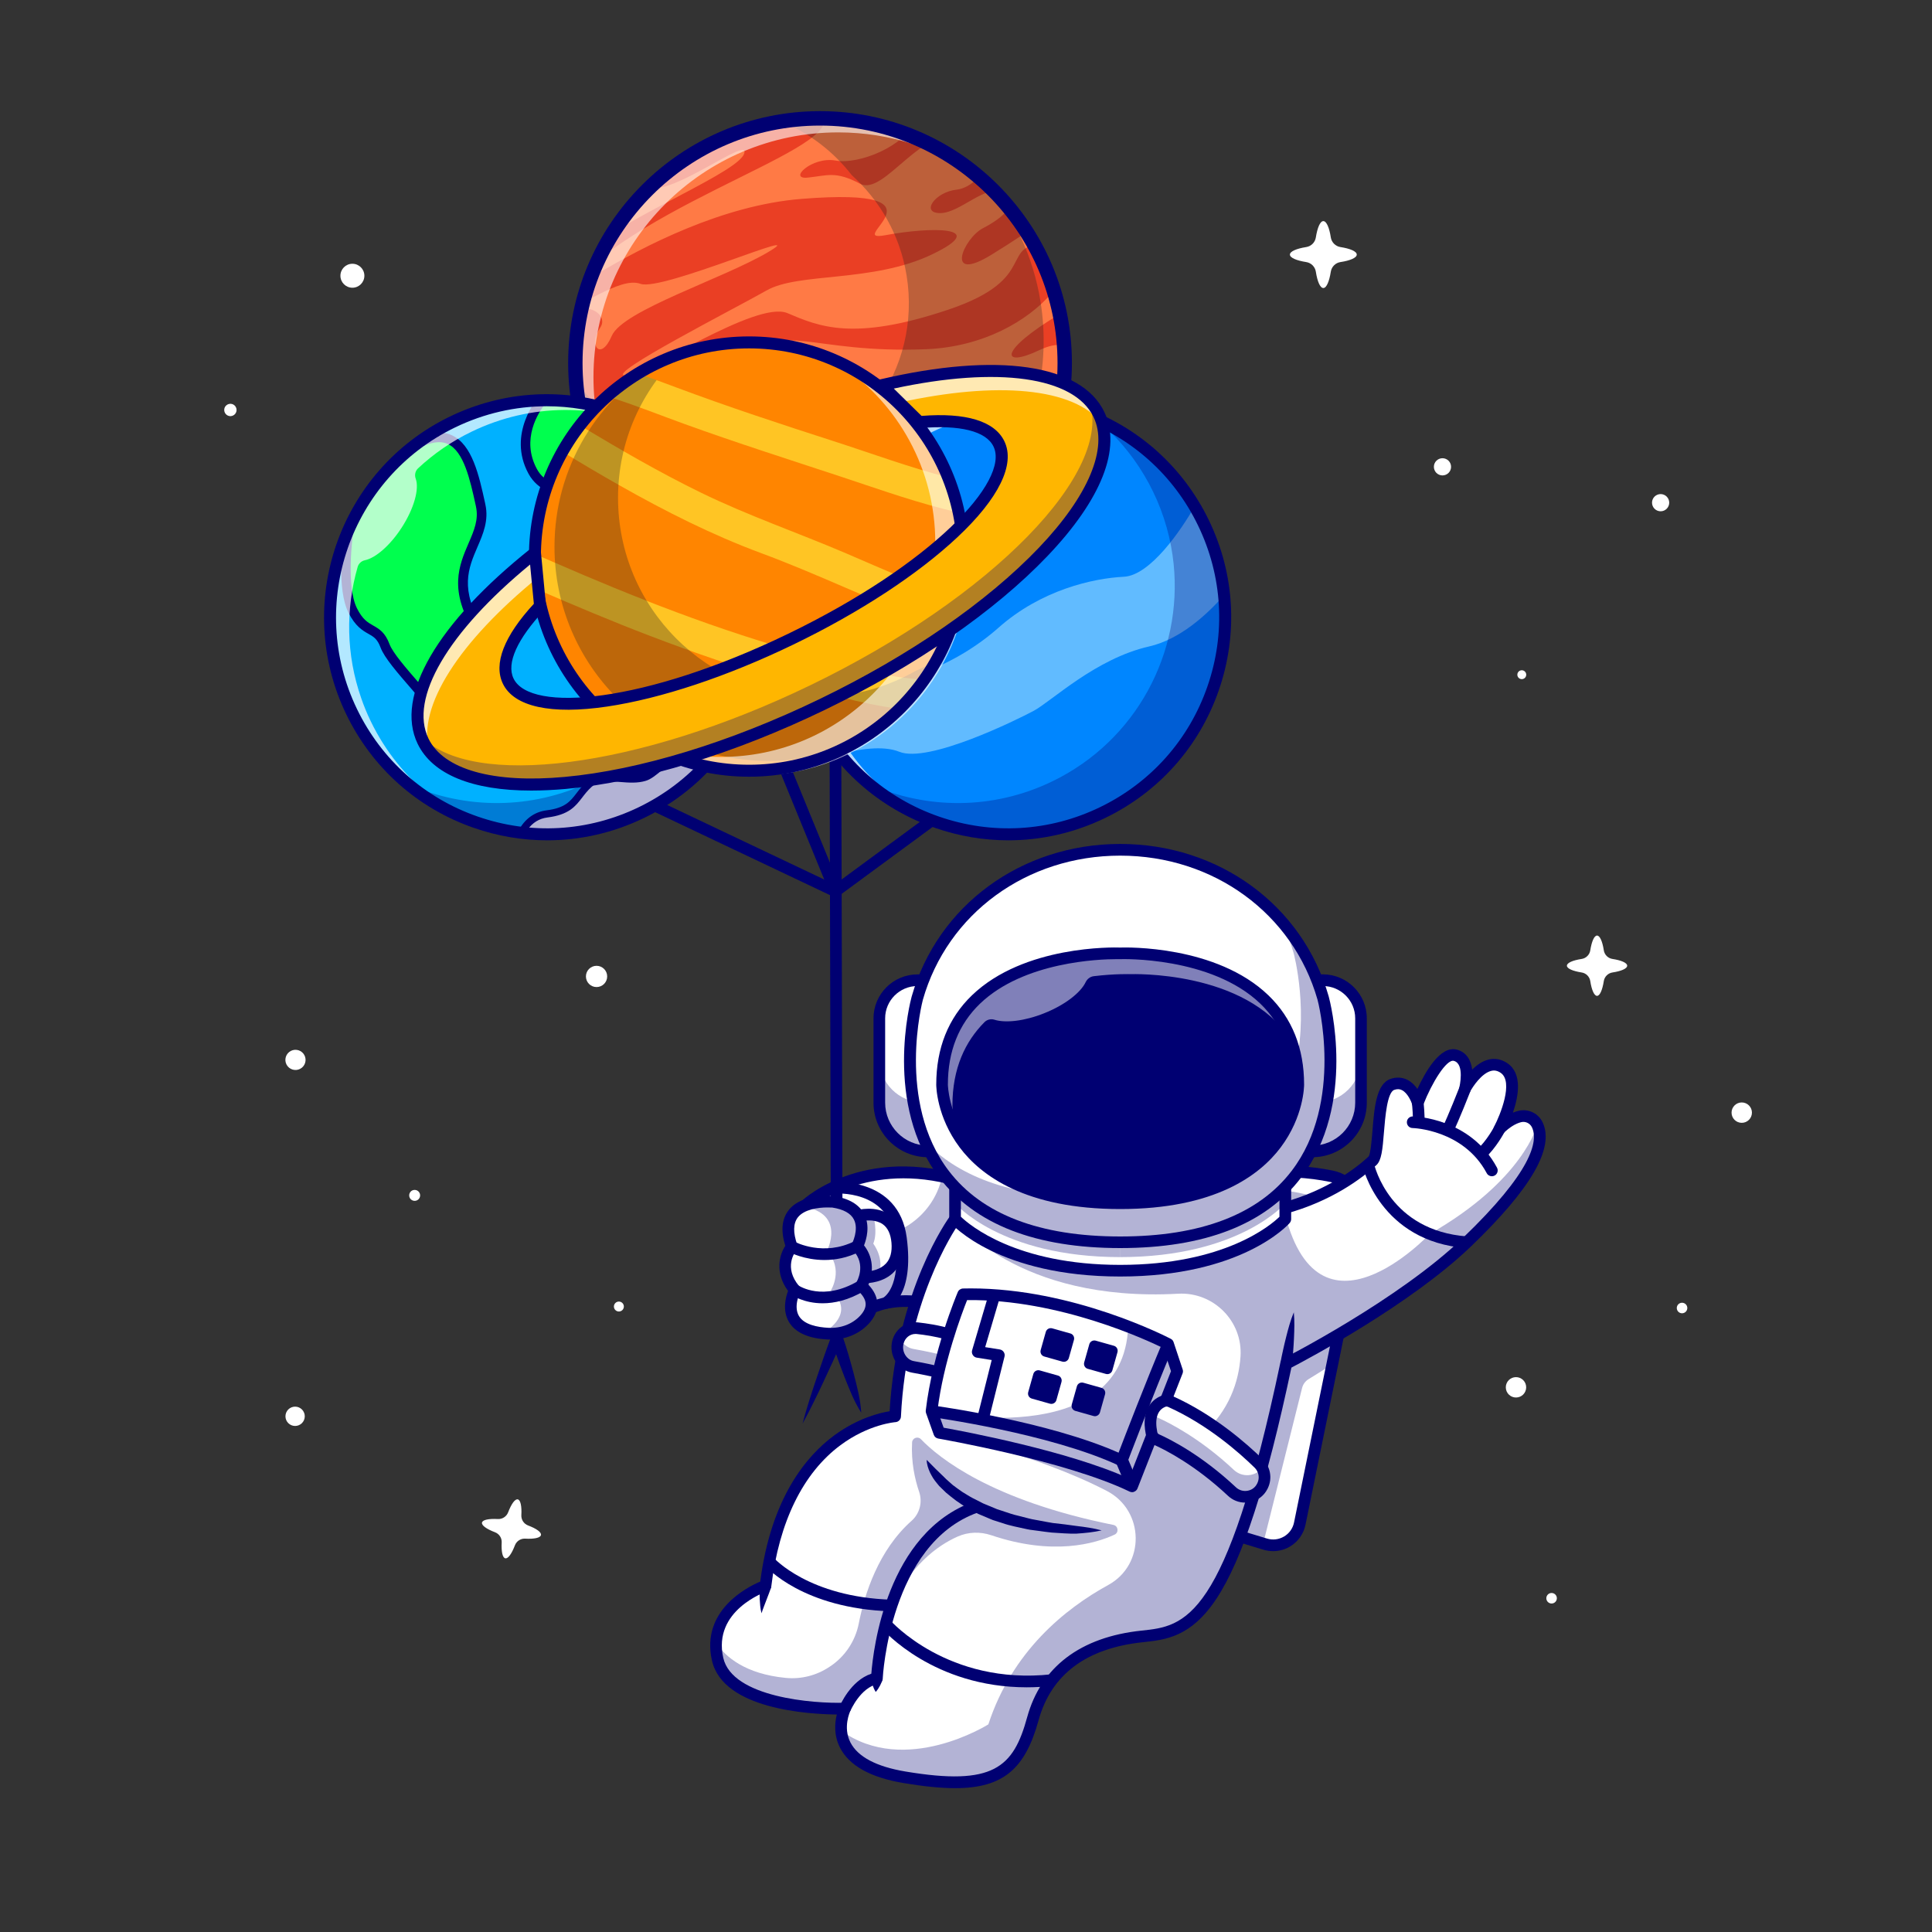 <?xml version="1.0" encoding="utf-8"?>
<!-- Generator: Adobe Illustrator 26.0.0, SVG Export Plug-In . SVG Version: 6.00 Build 0)  -->
<svg version="1.1" id="Layer_1" xmlns="http://www.w3.org/2000/svg" xmlns:xlink="http://www.w3.org/1999/xlink" x="0px" y="0px"
	 viewBox="0 0 4000 4000" style="enable-background:new 0 0 4000 4000;" xml:space="preserve">
<rect x="0" y="0" width="4000" height="4000" fill="#333333" stroke="none"/>
<style type="text/css">
	.st0{fill:#FFFFFF;}
	.st1{opacity:0.3;}
	.st2{fill:#000072;}
	.st3{opacity:0.5;}
	.st4{fill:#EA3F24;}
	.st5{clip-path:url(#SVGID_00000069360674646569140530000006610762702525423291_);}
	.st6{fill:#FF7A45;}
	.st7{clip-path:url(#SVGID_00000163045928225708732960000015947571434944894382_);}
	.st8{fill:#232323;}
	.st9{opacity:0.6;}
	.st10{fill:#0086FF;}
	.st11{fill:#61BBFF;}
	.st12{opacity:0.7;}
	.st13{fill:#00B1FF;}
	.st14{fill:#00FF4E;}
	.st15{fill:#FFC524;}
	.st16{fill:#FF8500;}
	.st17{fill:#FFB600;}
</style>
<g>
	<g>
		<g>
			<g>
				<path class="st0" d="M1120,3178.2c-1.2,5.8-14.3,8.4-32.7,7.4c-9.3-0.5-17.9,5.1-21.2,13.8c-6.6,17.3-14.2,28.2-20,26.9
					s-8.4-14.3-7.4-32.7c0.5-9.3-5.1-17.9-13.8-21.2c-17.3-6.6-28.2-14.2-27-20c1.2-5.9,14.3-8.4,32.8-7.4
					c9.3,0.5,17.9-5.1,21.3-13.8c6.6-17.3,14.2-28.2,20-26.9s8.4,14.3,7.4,32.7c-0.5,9.3,5.1,17.9,13.9,21.3
					C1110.4,3164.7,1121.3,3172.3,1120,3178.2z"/>
			</g>
			<g>
				<path class="st0" d="M3368.9,1999.4c0,6-12.2,11.2-30.5,14c-9.2,1.4-16.5,8.7-17.9,17.9c-2.9,18.2-8.1,30.5-14,30.5
					s-11.2-12.2-14-30.5c-1.4-9.2-8.7-16.5-17.9-17.9c-18.3-2.9-30.5-8.1-30.5-14c0-6,12.2-11.2,30.5-14c9.2-1.4,16.5-8.7,17.9-17.9
					c2.9-18.3,8.1-30.5,14-30.5s11.2,12.2,14,30.5c1.4,9.2,8.7,16.5,17.9,17.9C3356.7,1988.2,3368.9,1993.4,3368.9,1999.4z"/>
			</g>
			<g>
				<path class="st0" d="M2809,527.1c0,6.6-13.5,12.4-33.8,15.5c-10.2,1.6-18.3,9.6-19.9,19.9c-3.2,20.2-8.9,33.8-15.5,33.8
					c-6.6,0-12.4-13.5-15.5-33.8c-1.6-10.2-9.6-18.3-19.9-19.9c-20.2-3.2-33.8-8.9-33.8-15.5c0-6.6,13.6-12.4,33.8-15.6
					c10.2-1.6,18.3-9.6,19.9-19.9c3.2-20.2,8.9-33.8,15.5-33.8c6.6,0,12.4,13.5,15.5,33.8c1.6,10.2,9.7,18.3,19.9,19.9
					C2795.5,514.7,2809,520.4,2809,527.1z"/>
			</g>
			<g>
				
					<ellipse transform="matrix(0.924 -0.383 0.383 0.924 -136.984 1394.744)" class="st0" cx="3437.4" cy="1041.7" rx="17.8" ry="17.8"/>
			</g>
			<g>
				<circle class="st0" cx="3606.1" cy="2303.6" r="21.1"/>
			</g>
			<g>
				<circle class="st0" cx="3138.7" cy="2872.3" r="21.1"/>
			</g>
			<g>
				<circle class="st0" cx="2986.5" cy="966.5" r="17.8"/>
			</g>
			<g>
				<ellipse class="st0" cx="611" cy="2932.3" rx="20" ry="20"/>
			</g>
			<g>
				<ellipse class="st0" cx="3150.7" cy="1396.9" rx="9.2" ry="9.2"/>
			</g>
			<g>
				<ellipse class="st0" cx="3212.4" cy="3309" rx="10.9" ry="10.9"/>
			</g>
			<g>
				
					<ellipse transform="matrix(0.707 -0.707 0.707 0.707 -1537.476 1698.7)" class="st0" cx="1281.8" cy="2705.2" rx="10.3" ry="10.3"/>
			</g>
			<g>
				<ellipse class="st0" cx="3482.5" cy="2708.1" rx="10.9" ry="10.9"/>
			</g>
			<g>
				<ellipse class="st0" cx="1235.1" cy="2021.6" rx="22" ry="22"/>
			</g>
			<g>
				<ellipse class="st0" cx="729.6" cy="570.9" rx="24.8" ry="24.8"/>
			</g>
			<g>
				<path class="st0" d="M489.7,850.2c-0.8,7-7.1,12-14.1,11.3c-7-0.8-12-7.1-11.3-14.1s7.1-12,14.1-11.3
					C485.4,836.8,490.4,843.2,489.7,850.2z"/>
			</g>
			<g>
				<path class="st0" d="M868.4,2480.4c-3,5.5-9.9,7.4-15.4,4.4s-7.4-9.9-4.4-15.4c3-5.5,9.9-7.4,15.4-4.4
					C869.5,2468.1,871.4,2475,868.4,2480.4z"/>
			</g>
			<g>
				
					<ellipse transform="matrix(0.783 -0.622 0.622 0.783 -1232.236 855.226)" class="st0" cx="610.9" cy="2195.6" rx="20.9" ry="20.9"/>
			</g>
		</g>
		<g>
			<g>
				<g>
					<path class="st0" d="M2819.4,2524.7c-0.2,1.2-0.4,2.5-0.7,3.7l-60.5,296.5l-67.2,329.6c-6.6,32.4-39.7,52.1-71.3,42.6l-4.3-1.3
						l-571.6-173.2l85.4-333l71.3-278.1l406.9,16c60.8-5.2,111.7,0.3,149.7,8.1C2798.5,2444,2825.8,2483.3,2819.4,2524.7z"/>
				</g>
				<g class="st1">
					<path class="st2" d="M2816.3,2522.7c0.8,1.9,1.6,3.8,2.4,5.6l-60.5,296.5c-21,13.4-38.6,24.2-49,30.6
						c-6.6,4.1-11.4,10.5-13.3,18.1l-80.6,322.2l-571.6-173.2l85.4-333c162.6-97.2,390.5-221.6,496.8-225.4
						C2692.6,2461.7,2760.8,2487.1,2816.3,2522.7z"/>
				</g>
				<g>
					<path class="st2" d="M2635.9,3211.5c-6.6,0-13.3-1-19.8-2.9l-575.9-174.5c-6.2-1.9-9.8-8.3-8.2-14.5l156.7-611.2
						c1.4-5.5,6.6-9.2,12.2-9.1l406.2,16c52.4-4.5,103.7-1.6,152.4,8.3c49.2,10.1,81.1,58.2,71.1,107.1l-127.7,626.1
						c-3.8,18.8-15.5,35.2-31.9,45C2660.3,3208.2,2648.1,3211.5,2635.9,3211.5z M2058.3,3014.3l564.9,171.1
						c12,3.6,24.6,2.1,35.4-4.3c10.8-6.4,18.1-16.8,20.6-29.1l127.7-626.1c7.3-36-16.1-71.3-52.3-78.7
						c-46.6-9.6-95.8-12.2-146.2-7.9c-0.5,0-1,0-1.5,0l-397.2-15.7L2058.3,3014.3z"/>
				</g>
			</g>
			<g>
				<g>
					<path class="st0" d="M1898,2695.2c0,0-48.7-7.8-93.6,12.4c0,0-59.1-3.7-99.8-54.6c-25.1-31.3-43.2-80.6-36.3-158
						c0,0,103.9-96.5,283-59c23.1,4.8,47.4,11.9,73,21.7C2024.3,2457.7,2116.8,2679.7,1898,2695.2z"/>
				</g>
				<g class="st1">
					<path class="st2" d="M1898,2695.2c0,0-48.7-7.8-93.6,12.4c0,0-59.1-3.7-99.8-54.6c34.8-50.5,94.8-81.8,144-100.2
						c46.8-17.5,83.5-55.1,98.2-102.8c1.6-5.2,3.1-9.9,4.6-14c23.1,4.8,47.4,11.9,73,21.7C2024.3,2457.7,2116.8,2679.7,1898,2695.2z
						"/>
				</g>
				<g>
					<path class="st2" d="M1837.1,2709.5l-9-22.4c0.1-0.1,38.9-19.4,25.1-122.2c-13.8-102.5-122.7-94-127.3-93.6l-2.2-24
						c1.4-0.1,136.6-11.2,153.5,114.4C1893.3,2683.1,1842.9,2707.2,1837.1,2709.5z"/>
				</g>
				<g>
					<path class="st2" d="M1804.4,2719.7c-0.2,0-0.5,0-0.7,0c-2.5-0.2-61.5-4.3-104.9-54.8c-34.7-40.3-49-97.9-42.5-171
						c0.3-3,1.6-5.7,3.8-7.8c5.6-5.2,140.5-127,368.5-39.8c3.1,1.2,5.6,3.6,6.8,6.6c1.9,4.5,45.5,111.3-0.8,186.4
						c-24.9,40.4-70.6,63.3-135.8,67.9c-0.9,0.1-1.8,0-2.7-0.1c-0.4-0.1-45.9-6.9-86.7,11.5
						C1807.8,2719.3,1806.1,2719.7,1804.4,2719.7z M1680,2501c-4.9,64,7.6,113.8,37.1,148.2c31.9,37.1,74.4,44.7,85.4,46.1
						c42.8-18.1,87.2-13.4,95.9-12.2c56.3-4.2,95.2-23.2,115.7-56.4c34.8-56.5,8.4-139.1,0.9-159.7
						C1823,2395.9,1701.4,2483.6,1680,2501z"/>
				</g>
			</g>
			<g>
				<g>
					<path class="st0" d="M3037,2572c-136.5,131.2-374.1,251.5-374.1,251.5c-113.5,537.8-199.8,554.3-298.1,564.6
						c-98.2,10.4-194.4,53.8-226.4,170.6c-32.1,116.8-86.9,151-265.8,121c-103.1-17.3-128.3-61.9-131.1-96.6
						c-1.9-24,6.9-43.3,7.9-45.4c0,0,0-0.1,0.1-0.2c0,0-25.4,0.8-60.6-1.9c-14.9-1.2-31.6-2.9-48.7-5.7
						c-66.5-10.7-141.1-35.9-154.4-94.8c-2.7-11.8-3.6-22.8-3.1-33.2c3.5-85.5,102.4-118.9,102.4-118.9
						c40.3-336.6,268.4-350.6,268.4-350.6c12.4-257.5,123.9-408.5,123.9-408.5c275.9-182,680.2-22.2,680.2-22.2
						c103.4-27.9,165.4-81.2,184.1-98.3c18.6-17,3.9-145,41.1-158.2c37.2-13.2,52.7,38,52.7,38s41.8-107.8,77.6-98.5
						c35.7,9.3,20.2,69.8,20.2,69.8s38-72.1,80.6-43.4c42.7,28.7-9.3,126.4-9.3,126.4c16.7-16.3,31.2-23.4,42.3-26.1
						c14.5-3.5,29.7,3.9,36,17.4C3204.9,2376.1,3157.6,2456.2,3037,2572z"/>
				</g>
				<g>
					<path class="st2" d="M1977.4,3702.2c-30.2,0-65.5-3.7-106.8-10.6c-68.3-11.4-112.5-36.1-131.5-73.3
						c-13.3-26.2-10.7-52.1-6.6-68.6c-57.3-0.6-235.7-10.5-258.5-111.9c-23.2-103,72.4-151.6,100-163.3
						c22.5-173.4,95.5-260.2,153.2-302.7c48.8-35.8,94.5-46.8,114.7-50c14.8-252,121.1-398.7,125.7-404.9c0.8-1.1,1.9-2.1,3.1-2.9
						c145.6-96.1,326-97.2,451.7-81.3c122.5,15.5,215.8,48.9,235.7,56.4c90.2-25.1,148.4-69.8,175.3-94.5c4.2-5.1,6.5-34,8.1-53.1
						c3.8-47.8,7.8-97.2,37.2-107.6c12.1-4.3,24.2-3.7,35,1.7c8.9,4.5,15.8,11.7,20.9,18.9c16.9-36.6,47.8-90.2,81.5-81.4
						c20.7,5.4,29.4,22.6,31.9,41.4c9.2-9.2,20.6-17.4,33.5-20.7c13.4-3.4,26.9-0.9,39.1,7.3c31.8,21.4,23.5,68.3,11.7,102.6
						c3.9-1.7,7.8-3,11.8-3.9c20-4.9,41,5.2,49.8,24c24.8,53-23.7,137-148.4,256.8c-125.1,120.1-336.2,232.3-371.8,250.9
						c-51.9,244.8-101.3,397-155.3,478.6c-52.5,79.4-105.4,85-152.1,89.9c-117.3,12.4-190,66.8-216.1,161.8
						C2122.7,3661.3,2077.8,3702.2,1977.4,3702.2z M1749.5,3525.4c4.1,0,7.9,2.1,10.2,5.5c2.3,3.6,2.5,8.1,0.6,11.9
						c-0.1,0.3-15.8,33.2,0.4,64.7c15.4,29.9,53.7,50.1,113.8,60.2c182.2,30.5,223.6-8.1,252.1-112.3
						c28.6-104.1,110.4-166.1,236.8-179.4c89.6-9.4,174.3-18.3,287.5-555.1c0.8-3.6,3.1-6.6,6.4-8.3
						c2.4-1.2,237.6-121.1,371.2-249.4c142.9-137.2,156.8-200.3,143.3-229.1c-4-8.4-13.3-13-22.3-10.8
						c-11.6,2.8-24.3,10.7-36.7,22.9c-4.2,4.2-10.9,4.6-15.7,1c-4.8-3.6-6.2-10.1-3.4-15.3c12.1-22.9,40.6-92.3,13.2-110.8
						c-6.6-4.4-12.9-5.7-19.7-3.9c-19.7,5-38.1,32.7-43.5,43c-2.9,5.4-9.3,7.8-15,5.6c-5.7-2.2-8.9-8.3-7.3-14.3
						c0.1-0.5,11.7-49.1-11.5-55.1c-14.9-3.9-45.3,44.9-63.3,91.2c-1.9,4.8-6.6,7.8-11.7,7.7c-5.1-0.2-9.6-3.6-11.1-8.6
						c-1.9-6.2-9.5-23.8-21.2-29.7c-4.9-2.5-10-2.6-16-0.5c-14.6,5.2-18.7,56.3-21.2,86.8c-3,37.6-5.2,59.3-15.8,69
						c-28.9,26.4-91.8,74.7-189.1,101c-2.5,0.7-5.2,0.5-7.6-0.4c-4-1.6-399.9-154.6-667.2,19.8c-11.9,17.1-109,164-120.4,400.2
						c-0.3,6.1-5.2,11.1-11.3,11.5c-0.5,0-55.2,4.1-113.8,47.6c-77.7,57.7-127.3,158.8-143.3,292.4c-0.6,4.6-3.7,8.5-8.1,10
						c-4.6,1.6-113.5,39.9-91.4,137.9c18.6,82.4,187.9,95.1,251.5,93C1749.3,3525.5,1749.4,3525.4,1749.5,3525.4z"/>
				</g>
				<g class="st1">
					<path class="st2" d="M3037,2572c-136.5,131.2-374.1,251.5-374.1,251.5c-113.5,537.8-199.8,554.3-298.1,564.6
						c-98.2,10.4-194.4,53.8-226.4,170.6c-32.1,116.8-86.9,151-265.8,121c-103.1-17.3-128.3-61.9-131.1-96.6
						c132.6,95.8,304.8-13,304.8-13c49.2-150.7,158-239.1,248.3-288.6c77.1-42.3,75.1-154-2.9-194.6
						c-145.8-75.9-346.9-120.4-346.9-120.4l75.7-114.6c210.4-9.3,469.7,117.8,469.7,117.8c54.9-50.2,74.4-108.7,78.1-160.7
						c5.2-73.2-55.6-134.5-128.9-130.5c-334.5,18.4-462.1-154.5-462.1-154.5c275.9-182,680.2-22.2,680.2-22.2
						c68.8,303,302.5,53,302.5,53c194.5-110.9,222.8-225.8,222.8-225.8C3204.9,2376.1,3157.6,2456.2,3037,2572z"/>
				</g>
				<g class="st1">
					<path class="st2" d="M2307.6,3177.3c-40.6,18.8-127.9,44.2-255.4,1.2c-22.6-7.6-47.3-7-69.1,2.6c-40.8,18-102.6,60.5-142.7,159
						c0,0-15.3,55.1-29,135.5c0,0-40.9,13.8-61.8,61.9c0,0-25.4,0.8-60.6-1.9c-14.9-1.2-31.6-2.9-48.7-5.7
						c-66.5-10.7-141.1-35.9-154.4-94.8c-2.7-11.8-3.6-22.8-3.1-33.2c19.6,28.7,60.4,63.9,144,72c31.9,3.1,63.9-5,90.5-22.9
						c0.3-0.2,0.7-0.5,1.1-0.7c31-20.4,52.4-52.6,59.6-89c12-61.4,40.8-151.8,109.3-212.6c17-15.1,23-38.8,15.6-60.3
						c-8.5-24.9-16.8-60.8-14.5-102.1c0.5-9.2,11.9-13.3,18.3-6.6c36.7,38.2,145.4,126.7,398.6,177.5
						C2315.2,3159.3,2316.9,3173,2307.6,3177.3z"/>
				</g>
				<g>
					<g>
						<path class="st2" d="M1596.9,3285.6c-3,8.9-6.7,18-10.1,27l-5.2,13.6c-1.7,4.6-3.5,9.1-5,13.9c-1.3-4.9-2-9.9-2.6-14.8
							c-0.5-5-0.8-10-1.1-14.9c-0.3-9.9-0.4-19.8,0.4-29.7L1596.9,3285.6z"/>
					</g>
					<g>
						<path class="st2" d="M1760.7,3542.1l-22.3-9.3c1-2.3,22.5-53.2,65.6-67.6c3.9-50.5,31.8-292.3,212.5-356.4l8.1,22.7
							c-182.4,64.7-196.9,340.8-197,343.6c-0.2,5.6-4.3,10.2-9.7,11.3C1781.3,3493.7,1760.9,3541.7,1760.7,3542.1z"/>
					</g>
					<g>
						<path class="st2" d="M1918.6,3022.5c12.6,13,24,24.2,35.9,35.5l4.3,4.3l4.6,4.1l9.1,8.1c6.6,4.8,13,9.9,19.9,14.4
							c7.1,4.2,13.9,8.8,21.2,12.6l22,11.2l22.9,9.5c1.9,0.8,3.8,1.6,5.7,2.4l5.9,1.9l11.8,3.9c7.9,2.6,15.7,5.4,23.9,7.2l24.3,6.2
							c4,1.2,8.2,1.8,12.3,2.6l12.4,2.3c8.3,1.5,16.5,3.2,24.8,4.5l25.1,2.9c8.4,0.9,16.7,2.5,25.2,3.4c16.9,2,33.7,4.3,50.9,9
							c-17.1,3.9-34.3,5.5-51.6,6.7c-17.3,0.5-34.6-1.2-51.9-2.2c-8.6-0.8-17.2-2.2-25.8-3.3l-12.9-1.7c-4.3-0.6-8.6-1-12.9-2.1
							c-17-3.9-34.3-6.8-50.9-12.7l-12.6-4l-6.3-2c-2.1-0.8-4.1-1.7-6.1-2.5l-24.4-10.3l-23.4-12.6c-7.7-4.4-14.8-9.8-22.2-14.6
							c-7.2-5.2-14-11.1-20.9-16.6l-9.6-9.3l-4.8-4.7l-4.3-5.2c-2.8-3.6-5.7-6.9-8.1-10.8c-2.3-3.9-4.7-7.7-6.6-11.8
							C1921.8,3040.5,1918.7,3031.8,1918.6,3022.5z"/>
					</g>
					<g>
						<path class="st2" d="M1845.1,3336.1c-182.3-5.7-258.3-91.3-261.4-95l18.2-15.8c0.7,0.8,73,81.3,243.9,86.7L1845.1,3336.1z"/>
					</g>
					<g>
						<path class="st2" d="M2125.9,3493.4c-192.7,0-296.3-117.4-301-122.8l18.3-15.8c1.2,1.3,119.6,134.8,333.4,111.7l2.6,24
							C2160.7,3492.4,2142.9,3493.4,2125.9,3493.4z"/>
					</g>
					<g>
						<path class="st2" d="M3036.1,2584c-178.6-13.1-214.7-168.5-215.1-170.1l23.6-5.2c1.3,5.7,33,139.5,193.3,151.2L3036.1,2584z"
							/>
					</g>
					<g>
						<path class="st2" d="M3088.7,2435.3c-4.3,0-8.5-2.3-10.6-6.4c-48.3-90.4-152.5-93.4-153.5-93.4c-6.7-0.1-12-5.6-11.8-12.3
							c0.1-6.6,5.5-11.8,12.1-11.8c0.1,0,0.2,0,0.2,0c4.8,0.1,119.4,3.4,174.3,106.2c3.1,5.9,0.9,13.2-5,16.3
							C3092.6,2434.9,3090.6,2435.3,3088.7,2435.3z"/>
					</g>
					<g>
						<path class="st2" d="M2949.2,2325.4l-24.1-1.8c0.8-10.3-1-31.6-1.8-39l24-2.5C2947.5,2283.3,2950.3,2310.8,2949.2,2325.4z"/>
					</g>
					<g>
						<path class="st2" d="M3007.7,2345.9l-21.6-10.8c11.7-23.5,35.6-84.3,35.8-84.9l22.5,8.8
							C3043.4,2261.6,3019.9,2321.5,3007.7,2345.9z"/>
					</g>
					<g>
						<path class="st2" d="M3073.7,2398.6l-16.2-17.9c20.9-18.9,36.2-48.2,36.3-48.5l21.4,11.1
							C3114.5,2344.6,3097.8,2376.6,3073.7,2398.6z"/>
					</g>
					<g>
						<path class="st2" d="M2651,2821.7c1.6-8.8,3.4-17.6,5.4-26.4c1.9-8.8,4-17.5,6.2-26.3c4.4-17.5,9-34.9,16.1-52
							c1.8,18.4,1.1,36.5,0.3,54.5c-0.4,9-1,18-1.7,27c-0.6,9-1.4,17.9-2.5,26.8L2651,2821.7z"/>
					</g>
					<g>
						<path class="st2" d="M1827.5,3475.7c-0.9,4.7-3,9.2-5.3,13.8c-1.2,2.3-2.5,4.5-4,6.8c-1.5,2.2-3.1,4.5-5.1,6.7
							c-1.6-2.5-2.8-5-3.9-7.4c-1.1-2.5-2-4.9-2.8-7.3c-1.5-4.9-2.8-9.7-3-14.4L1827.5,3475.7z"/>
					</g>
				</g>
			</g>
			<g>
				<g>
					<g>
						<path class="st0" d="M1975.5,2383.8h-54.1c-55.7,0-100.8-45.1-100.8-100.8v-174.7c0-43.6,35.3-78.9,78.9-78.9h76.1
							L1975.5,2383.8L1975.5,2383.8z"/>
					</g>
					<g class="st1">
						<path class="st2" d="M1820.5,2192.1v101.3c0,49.9,40.5,90.4,90.4,90.4h64.5v-101.3H1911
							C1861,2282.5,1820.5,2242,1820.5,2192.1z"/>
					</g>
					<g>
						<path class="st2" d="M1987.6,2395.9h-66.2c-62.3,0-112.9-50.6-112.9-112.9v-174.7c0-50.1,40.8-90.9,90.9-90.9h88.1V2395.9z
							 M1899.4,2041.5c-36.8,0-66.8,30-66.8,66.8V2283c0,48.9,39.8,88.8,88.8,88.8h42v-330.3L1899.4,2041.5L1899.4,2041.5z"/>
					</g>
				</g>
				<g>
					<g>
						<path class="st0" d="M2662.9,2383.8h54.1c55.7,0,100.8-45.1,100.8-100.8v-174.7c0-43.6-35.3-78.9-78.9-78.9h-76.1V2383.8z"/>
					</g>
					<g class="st1">
						<path class="st2" d="M2817.9,2192.1v101.3c0,49.9-40.5,90.4-90.4,90.4h-64.5v-101.3h64.5
							C2777.4,2282.5,2817.9,2242,2817.9,2192.1z"/>
					</g>
					<g>
						<path class="st2" d="M2717,2395.9h-66.2v-378.6h88.1c50.1,0,90.9,40.8,90.9,90.9V2283
							C2829.9,2345.2,2779.3,2395.9,2717,2395.9z M2675,2371.8h42c49,0,88.8-39.8,88.8-88.8v-174.7c0-36.8-30-66.8-66.8-66.8h-64
							L2675,2371.8L2675,2371.8z"/>
					</g>
				</g>
				<g>
					<g>
						<path class="st0" d="M2661.1,2457.7v66.4c0,0-93.8,106.8-341.9,106.8s-341.9-106.8-341.9-106.8v-66.4L2661.1,2457.7
							L2661.1,2457.7z"/>
					</g>
					<g class="st1">
						<path class="st2" d="M2319.2,2457.7v145c-248,0-341.9-111.5-341.9-111.5v-33.5H2319.2z"/>
					</g>
					<g class="st1">
						<path class="st2" d="M2319.2,2457.7v145c248,0,341.9-111.5,341.9-111.5v-33.5H2319.2z"/>
					</g>
					<g>
						<path class="st2" d="M2319.2,2642.9c-250.6,0-346.9-106.4-350.9-110.9c-1.9-2.2-3-5-3-8v-66.4c0-6.7,5.4-12.1,12.1-12.1h683.7
							c6.7,0,12.1,5.4,12.1,12.1v66.4c0,2.9-1.1,5.8-3,8C2666.2,2536.6,2569.8,2642.9,2319.2,2642.9z M1989.4,2519.1
							c17.7,17,114.6,99.7,329.8,99.7c216.1,0,312.2-82.5,329.8-99.6v-49.4h-659.6V2519.1z"/>
					</g>
				</g>
				<g>
					<g>
						<path class="st0" d="M2319.2,2572c557.9,0,420.1-505.5,420.1-505.5c-50.7-177.6-215.9-307.1-420.1-307.1
							c-204.2,0-369.4,129.5-420.1,307.1C1899.1,2066.5,1761.3,2572,2319.2,2572z"/>
					</g>
					<g class="st1">
						<path class="st2" d="M2739.3,2066.5c-16.8-58.7-46.1-112.1-85.1-157.3c9.8,20.5,17.9,42,24.2,64.2
							c0,0,137.8,505.5-420.1,505.5c-172.8,0-278.9-48.5-343-115.5c46.8,110.1,157.5,208.6,403.9,208.6
							C2877.1,2572,2739.3,2066.5,2739.3,2066.5z"/>
					</g>
					<g>
						<path class="st2" d="M2319.2,2584c-174.6,0-300.4-48.9-374.1-145.4c-116.5-152.6-60.1-366.3-57.6-375.3
							c54-189.1,227.5-316,431.8-316s377.8,126.9,431.7,315.9c2.5,9.2,58.9,222.9-57.6,375.4C2619.6,2535.1,2493.8,2584,2319.2,2584
							z M2319.2,1771.5c-193.4,0-357.6,119.9-408.5,298.4c-0.5,1.9-55.7,211.3,53.7,354.3c68.9,90.1,188.3,135.8,354.9,135.8
							s286-45.7,354.9-135.8c109.3-143,54.2-352.3,53.6-354.4C2676.8,1891.4,2512.6,1771.5,2319.2,1771.5z"/>
					</g>
				</g>
				<g>
					<g>
						<path class="st2" d="M2319.2,2491.1c368.8,0,368.8-245.5,368.8-245.5c0-285.9-368.8-271.7-368.8-271.7
							s-368.8-14.2-368.8,271.7C1950.4,2245.6,1950.4,2491.1,2319.2,2491.1z"/>
					</g>
					<g class="st3">
						<path class="st0" d="M2319.2,1973.9c0,0-368.8-14.2-368.8,271.7c0,0,0,51.5,35.4,107.3c-13.9-36.7-13.9-64.3-13.9-64.3
							c0-77.3,26.9-132.6,66.2-172.2c5.3-5.4,13.3-7.5,20.6-5.2c23.2,7.3,62.6,2.9,103.5-13.5c42.6-17,75-42.3,85.5-64.2
							c3.2-6.7,9.4-11.5,16.8-12.4c44.6-5.4,76.2-4.2,76.2-4.2s238.2-9.1,331.7,135.7C2602.3,1963,2319.2,1973.9,2319.2,1973.9z"/>
					</g>
					<g>
						<path class="st2" d="M2319.2,2503.2c-195.5,0-288.6-69.4-332.3-127.6c-48-63.9-48.5-127.3-48.5-130
							c0-75.5,24.9-137.7,73.9-184.9c107.8-103.8,293.9-99.4,306.9-98.9c13.1-0.5,199.1-4.8,306.9,98.9
							c49,47.2,73.9,109.4,73.9,184.9c0,2.7-0.5,66.1-48.5,130C2607.8,2433.8,2514.7,2503.2,2319.2,2503.2z M2311.7,1985.8
							c-35,0-192.1,5.1-282.8,92.3c-44.1,42.5-66.4,98.8-66.4,167.4c0,0.6,0.8,59.1,44.5,116.6c58.1,76.4,166.1,116.8,312.2,116.8
							s254.1-40.4,312.2-116.8c43.7-57.5,44.5-116.1,44.5-116.6c0-68.6-22.4-125-66.5-167.5c-102.1-98.2-287.9-92.3-289.8-92.2
							l-0.5,0l-0.5,0C2318.5,1985.9,2316.1,1985.8,2311.7,1985.8z"/>
					</g>
				</g>
			</g>
			<g>
				<g>
					<path class="st0" d="M1944.6,2841.2c0,0-26.1-6.3-54.3-11.2c-22.1-3.8-37.1-27.4-31.4-50.6c0.1-0.3,0.2-0.7,0.3-1
						c4.9-18.7,22-30.5,40.1-28.5c16.4,1.8,42.5,5.5,65.5,12.6C1964.8,2762.6,2007.9,2819.7,1944.6,2841.2z"/>
				</g>
				<g class="st1">
					<path class="st2" d="M1945.6,2804.1c0,0-26.1-6.3-54.3-11.2c-13-2.3-23.4-11.3-28.8-23.1c-1.4,2.7-2.6,5.5-3.4,8.6
						c-0.1,0.3-0.2,0.7-0.3,1c-5.7,23.2,9.3,46.7,31.4,50.6c28.2,4.9,54.3,11.2,54.3,11.2c38.9-13.2,37.6-39.8,30.8-58.4
						C1970.6,2791.1,1961.4,2798.7,1945.6,2804.1z"/>
				</g>
				<g>
					<path class="st2" d="M1944.6,2853.2c-0.9,0-1.9-0.1-2.8-0.3c-0.3-0.1-26.1-6.2-53.5-11c-13.6-2.4-25.8-10.6-33.7-22.6
						c-8.2-12.6-10.9-28.2-7.4-42.7l0.3-1.2c6.4-24.4,28.8-40.1,53.1-37.5c18,2,44.3,5.8,67.8,13.1c2.4,0.8,4.5,2.2,6.1,4.3
						c1,1.3,23.6,31.9,14.6,61.1c-5.1,16.6-18.8,28.8-40.6,36.2C1947.2,2853,1945.9,2853.2,1944.6,2853.2z M1895.3,2761.8
						c-11.3,0-21.4,7.9-24.5,19.7l-0.2,0.8c-2,8.1-0.5,16.8,4.1,23.8c4.3,6.5,10.5,10.8,17.6,12c22.5,3.9,43.4,8.6,51.5,10.5
						c12.1-4.7,19.5-11.1,22.1-19.2c3.9-12.5-3.7-28.5-8.7-36.5c-20.6-6-43.4-9.3-59.3-11
						C1897.1,2761.8,1896.2,2761.8,1895.3,2761.8z"/>
				</g>
			</g>
			<g>
				<g>
					<path class="st0" d="M2437.3,2839.3c-44.5,113.5-93.3,238.1-93.3,238.1c-134.5-65.1-399.3-110.8-399.3-110.8l-16-44.9
						c14.2-120.9,65.4-241.8,65.4-241.8c132.8-3.3,261.5,35.8,341.7,66.7c51.2,19.8,82.6,36.2,82.6,36.2L2437.3,2839.3z"/>
				</g>
				<g class="st1">
					<path class="st2" d="M2437.3,2839.3c-44.5,113.5-93.3,238.1-93.3,238.1c-134.5-65.1-399.3-110.8-399.3-110.8l-16-44.9
						c0,0,396.7,86.7,407.1-175.2c51.2,19.8,82.6,36.2,82.6,36.2L2437.3,2839.3z"/>
				</g>
				<g>
					<path class="st2" d="M2344,3089.4c-1.8,0-3.6-0.4-5.3-1.2c-131.4-63.7-393.4-109.4-396.1-109.8c-4.3-0.7-7.9-3.7-9.3-7.8
						l-16-44.9c-0.6-1.7-0.8-3.6-0.6-5.5c14.2-121.2,64.2-240.1,66.3-245.1c1.8-4.4,6.1-7.2,10.8-7.4c5.5-0.1,10.9-0.2,16.4-0.2
						c211.9,0,405.4,100.1,413.8,104.4c2.8,1.4,4.9,3.9,5.8,6.9l18.8,56.5c0.9,2.7,0.8,5.6-0.2,8.2
						c-44.5,113.5-93.3,238.1-93.3,238.1c-1.2,3.1-3.7,5.6-6.8,6.8C2347,3089.2,2345.5,3089.4,2344,3089.4z M1953.7,2955.9
						c42.3,7.6,257.7,48,383.7,105.1c13.1-33.3,51.2-130.7,87-222.1l-15.9-47.7c-30.1-14.9-214.3-101.8-406.2-99.5
						c-10.9,27.4-49.1,128.3-61.3,228.5L1953.7,2955.9z"/>
				</g>
				<g>
					<g>
						<path class="st2" d="M2199.6,2819.1l-37.6-10.6c-5.7-1.6-9-7.5-7.4-13.3l10.6-37.6c1.6-5.7,7.5-9,13.3-7.4l37.6,10.6
							c5.7,1.6,9,7.5,7.4,13.3l-10.6,37.6C2211.2,2817.4,2205.3,2820.7,2199.6,2819.1z"/>
					</g>
					<g>
						<path class="st2" d="M2289.7,2844.6l-37.6-10.6c-5.7-1.6-9-7.5-7.4-13.3l10.6-37.6c1.6-5.7,7.5-9,13.3-7.4l37.6,10.6
							c5.7,1.6,9,7.5,7.4,13.3l-10.6,37.6C2301.4,2842.9,2295.4,2846.2,2289.7,2844.6z"/>
					</g>
					<g>
						<path class="st2" d="M2173.8,2906.2l-37.6-10.6c-5.7-1.6-9-7.5-7.4-13.3l10.6-37.6c1.6-5.7,7.5-9,13.3-7.4l37.6,10.6
							c5.7,1.6,9,7.5,7.4,13.3l-10.6,37.6C2185.5,2904.5,2179.5,2907.8,2173.8,2906.2z"/>
					</g>
					<g>
						<path class="st2" d="M2264,2931.7l-37.6-10.6c-5.7-1.6-9-7.5-7.4-13.3l10.6-37.6c1.6-5.7,7.5-9,13.3-7.4l37.6,10.6
							c5.7,1.6,9,7.5,7.4,13.3l-10.6,37.6C2275.6,2929.9,2269.7,2933.3,2264,2931.7z"/>
					</g>
					<g>
						<path class="st2" d="M2322.6,3035.9c-1.8,0-3.5-0.4-5.1-1.1c-142.9-67.1-387.9-100.8-390.4-101.1l3.2-23.9
							c9.9,1.3,238.5,32.8,385.6,97.8c13.7-35.7,55.4-144,91.4-229.4l22.2,9.4c-43.4,103-95.2,239.3-95.7,240.7
							c-1.2,3.1-3.6,5.6-6.8,6.9C2325.7,3035.6,2324.2,3035.9,2322.6,3035.9z"/>
					</g>
					<g>
						
							<rect x="2320.4" y="3024.7" transform="matrix(0.922 -0.387 0.387 0.922 -998.522 1139.426)" class="st2" width="25.8" height="54.7"/>
					</g>
					<g>
						<path class="st2" d="M2046.3,2942.6l-23.4-5.9l30.3-120.9l-30.8-4.9c-3.4-0.5-6.5-2.5-8.3-5.5c-1.9-2.9-2.4-6.5-1.4-9.9
							l34.7-117.6l23.1,6.8l-30.8,104.4l30.2,4.8c3.3,0.5,6.3,2.4,8.2,5.3s2.5,6.3,1.6,9.6L2046.3,2942.6z"/>
					</g>
				</g>
			</g>
			<g>
				<g>
					<path class="st0" d="M2394.5,2980.5c22,9.9,86.1,41.8,156.1,107.6c19.3,18.1,51,12.9,62.8-10.8c0.2-0.5,0.5-1,0.7-1.4
						c7.4-15.4,4.1-33.8-8.1-45.7c-30.5-29.9-98.6-90.7-183.3-128.5c-4.4-2-9.5-2.1-14-0.3c-12.5,4.9-33.8,20-24.6,66.1
						C2385.3,2973.2,2389.1,2978.1,2394.5,2980.5z"/>
				</g>
				<g class="st1">
					<path class="st2" d="M2554.7,3043.4c-70-65.7-134.1-97.7-156.1-107.6c-5.4-2.4-9.2-7.3-10.4-13.1c-0.2-1-0.3-1.9-0.5-2.9
						c-5.4,10.2-8.1,25.2-3.7,47.6c1.2,5.8,5,10.7,10.4,13.1c22,9.9,86.1,41.8,156.1,107.6c19.3,18.1,51,12.9,62.8-10.8
						c0.2-0.5,0.5-1,0.7-1.4c5.7-11.8,5-25.3-1-36.4C2599.1,3057.1,2572,3059.6,2554.7,3043.4z"/>
				</g>
				<g>
					<path class="st2" d="M2577.9,3111c-13.1,0-25.7-4.9-35.5-14.1c-67.9-63.7-129.4-94.9-152.8-105.4c-8.9-4-15.3-12.1-17.3-21.8
						c-11.3-56.4,18.6-74.6,32.1-79.8c7.5-2.9,16-2.7,23.3,0.5c85.2,38.2,153.6,98.4,186.8,130.9c15.9,15.6,20.1,39.5,10.5,59.6
						l-0.7,1.5c-7.3,14.6-20.7,24.7-36.9,27.6C2584.2,3110.8,2581,3111,2577.9,3111z M2415.4,2912.1c-0.8,0-1.6,0.1-2.3,0.4
						c-16.8,6.5-22.7,24.7-17.1,52.5c0.4,2,1.7,3.7,3.5,4.5c0,0,0,0,0,0c24.4,10.9,88.8,43.5,159.4,109.8c6.5,6.1,15.3,8.7,24.2,7.1
						c8.6-1.5,15.7-6.8,19.5-14.5l0.7-1.3c5.1-10.7,2.8-23.5-5.7-31.9c-32-31.4-97.9-89.5-179.7-126.1
						C2417.1,2912.3,2416.2,2912.1,2415.4,2912.1z"/>
				</g>
			</g>
			<g>
				<g>
					<path class="st2" d="M1741.6,1466.7l3.3,1303.2l0,2.5l-0.9,2c-12.6,29.3-25.9,58.4-39.5,87.3c-6.7,14.5-13.7,28.9-20.8,43.2
						c-7.1,14.3-14.4,28.6-22.2,42.7c4.1-15.5,8.7-30.9,13.4-46.2c4.8-15.2,9.7-30.5,14.9-45.6c10.1-30.3,20.6-60.5,31.8-90.4
						l-0.9,4.5l-3.3-1303.2c0-6.7,5.4-12.1,12-12.1S1741.6,1460,1741.6,1466.7z"/>
				</g>
				<g>
					<path class="st2" d="M1730.9,1859.2l-431.5-204.7c-6-2.9-8.6-10-5.7-16.1c2.8-6,10-8.6,16.1-5.7l418.5,198.6l273.3-201.1
						c5.4-4,12.9-2.8,16.9,2.6c3.9,5.4,2.8,12.9-2.6,16.9L1730.9,1859.2z"/>
				</g>
				<g>
					<path class="st2" d="M1729.5,1857.2c-4.8,0-9.3-2.8-11.2-7.5l-127.2-310.6c-2.5-6.2,0.4-13.2,6.6-15.7
						c6.2-2.5,13.2,0.4,15.7,6.6l127.2,310.6c2.5,6.2-0.4,13.2-6.6,15.7C1732.6,1856.9,1731.1,1857.2,1729.5,1857.2z"/>
				</g>
				<g>
					<path class="st2" d="M1744.3,2766.1c4.5,12.8,8.5,25.8,12.4,38.8c3.8,13,7.4,26.1,10.9,39.3c6.7,26.4,13.8,52.6,15.5,80.6
						c-15.1-23.6-24.8-49.1-34.8-74.3c-4.9-12.7-9.7-25.4-14.2-38.2c-4.5-12.8-8.9-25.7-12.7-38.7c-1.9-6.4,1.8-13.1,8.2-15
						C1735.7,2756.8,1742.2,2760.1,1744.3,2766.1z"/>
				</g>
				<g>
					<g>
						<g>
							<circle class="st4" cx="1697.8" cy="751.6" r="506.6"/>
						</g>
						<g>
							<g>
								<defs>
									
										<ellipse id="SVGID_1_" transform="matrix(0.707 -0.707 0.707 0.707 -34.233 1420.638)" cx="1697.7" cy="751.6" rx="506.6" ry="506.6"/>
								</defs>
								<clipPath id="SVGID_00000160895244605614281130000001707576941258867361_">
									<use xlink:href="#SVGID_1_"  style="overflow:visible;"/>
								</clipPath>
								<g style="clip-path:url(#SVGID_00000160895244605614281130000001707576941258867361_);">
									<g>
										<path class="st6" d="M1152.2,435.9c0,0,354.9-277.9,518-217S1402.5,383.9,1205,566.8s127.5-128.8,454.1-155
											c326.5-26.2,82.6,92.3,174.3,75.1c91.7-17.2,219.6-19.4,96.5,39.7c-123.1,59.1-276.3,36.8-342.7,74.7
											c-66.5,37.8-332.4,173.4-293.7,176.1c38.7,2.7,271.5-156.7,336.8-129.1c65.3,27.6,135.6,58.9,331.9-6.8
											c196.3-65.7,100.1-137.1,209-137.6c108.9-0.5-14.2,209.4-253.8,219.1s-301.7-61.1-370.5,24.4
											c-68.8,85.5-12.9,28.3-118.4,85.2c-105.5,57-194.4,62.7-213.1,107.3c-18.7,44.5,124-32.7,226.1-83.1
											c102.1-50.4,114.4-126.7,187.6-77.8c73.2,48.8,347.4,60.4,418.4,12.8c71-47.6,161.9,54.6-82.4,74.2s-356.4-5-390.3-19.7
											c-33.9-14.7,34.5,46.1-98.7,126.3s-292.6,54.4-233.7,132.6c58.8,78.2,96.5-36,274.1-78.4
											c177.6-42.4,114.1-155.9,231.1-100.7c117,55.2,38.3,124.3,194.1,31.4s241.5-133.9,185.4-64s-437,287.2-458.8,140
											c0,0-33.1-23.9-62.5,16.9c-29.4,40.8-17.4,72.6-134,102.8c-116.6,30.2-69.2,141.8-14,135.1
											c55.2-6.7,291.2-146.5,327.6-129.9s-15.6,70.1,146.2-28.3c161.8-98.4,332.9-166.7,252-27.6
											c-80.8,139.2-410.2,172.6-412.7,96.5c-2.5-76.1-0.3,78.8-177.2,109.9s675.2,279.2,817-180.4s-438.4-66.6-392-99.7
											c46.4-33.1,140.5-118,179.5-196.5s32.6-144.9-46.7-107.2c-79.4,37.7-85.3,1.6,42.9-75c128.2-76.6,154-321.4,46-250
											s-87.2,65.2-186.9,126.8c-99.7,61.6-58.5-33.8-18.3-54.5c40.3-20.7,78.4-53,42.5-73.1c-35.9-20.1-89.3,41.8-131,41.9
											s-10.6-43.7,33.6-48.5s97.9-73.4,14-106.3c-83.9-32.9-162.8,120.6-213.6,94c-50.8-26.6-66.2-17.2-108.2-12.7
											c-42,4.5,8.5-44.2,57.3-35.3c48.7,8.9,144.7-30.3,163.3-81.7c18.6-51.4-49.3-185.5-208.8-135.3
											C1524.5,166,1227.3,248.1,1152.2,435.9z"/>
									</g>
									<g>
										<path class="st6" d="M1196.5,459.4c14.2-14.3,100.1-88,148.4-71.3c48.3,16.7,207.7-108.3,196-70.4
											s-227.3,123.6-324.4,199.6c-97.1,76.1-190.7,180.4-101.5,150.3c89.1-30.1,167.6-95.8,211.3-79.9
											c43.8,15.9,358.8-122.5,265.8-66.8c-92.9,55.6-302.8,121.3-325.6,174.6s-49.2,20-23.8-17.1c25.5-37.2-74.2-77.9-91.6,26.9
											s-58,187.2,4.3,164.7c62.3-22.5,133.2-38.6,215.2-78.9c81.9-40.4,5.7,30.2-79.3,56.8c-85,26.5-167.7,88-165.1,106.6
											c2.5,18.6,36.5,55.5,116.5,19.8c79.9-35.7,39.5,38.3,146-17.3c106.5-55.6,36.8,14.3-82.1,57.6s-123,74-138.7,51.1
											c-15.7-22.9-172.9-270.9-94.5-470.2"/>
									</g>
								</g>
							</g>
							<g>
								<defs>
									
										<ellipse id="SVGID_00000134947107782501321120000010030120181458981506_" transform="matrix(0.707 -0.707 0.707 0.707 -34.233 1420.638)" cx="1697.7" cy="751.6" rx="506.6" ry="506.6"/>
								</defs>
								<clipPath id="SVGID_00000103243822616241668590000002534626169913403018_">
									<use xlink:href="#SVGID_00000134947107782501321120000010030120181458981506_"  style="overflow:visible;"/>
								</clipPath>
								<g style="clip-path:url(#SVGID_00000103243822616241668590000002534626169913403018_);">
									<g class="st1">
										<path class="st8" d="M1305.9,1072.5c110.8,104.8,267.5,158.6,429.7,132.2c276.1-45,463.5-305.3,418.5-581.4
											c-14.9-91.3-53.4-172.7-108.1-239.4c-110.5-104.5-266.5-158.2-428.1-132.4c0,0,0,0,0,0c57.2,23.7,107.6,62.1,145.6,111.2
											c58.3,52.4,99.9,124.2,113.5,207.6c31.7,194.3-100.2,377.4-294.4,409.1c-133.6,21.8-261.9-33.8-339.3-133.8c0,0,0,0,0,0
											c-18.8-16.9-35.8-35.8-50.8-56.5c-0.5-6.3-0.8-12.6-1.1-18.8c0.8,20.8,2.8,41.8,6.2,62.9
											c17.7,108.6,68.8,203.3,140.9,275.7C1327.2,1097.3,1316.3,1085.2,1305.9,1072.5z"/>
									</g>
								</g>
							</g>
						</g>
						<g class="st9">
							<path class="st0" d="M1735.4,274.1c108.1,0,208.2,33.9,290.4,91.6c-88.4-75.2-202.9-120.6-328.1-120.6
								c-279.8,0-506.6,226.8-506.6,506.6c0,77.1,17.3,150.2,48.1,215.7c28.2,53.6,65.7,101.5,110.4,141.6
								c-75.3-88.4-120.9-203-120.9-328.2C1228.9,500.9,1455.6,274.1,1735.4,274.1z"/>
						</g>
						<g>
							<path class="st2" d="M1697.8,1273.1c-287.5,0-521.5-233.9-521.5-521.5s233.9-521.5,521.5-521.5s521.5,233.9,521.5,521.5
								S1985.3,1273.1,1697.8,1273.1z M1697.8,260c-271.1,0-491.7,220.6-491.7,491.7c0,271.1,220.6,491.7,491.7,491.7
								s491.7-220.6,491.7-491.7C2189.4,480.5,1968.9,260,1697.8,260z"/>
						</g>
					</g>
					<g>
						<g>
							<path class="st10" d="M2491.6,1082.5c23.5,48.5,37.4,99.2,42.6,149.9c18.6,182.6-76.6,365.5-251.4,450
								c-191.4,92.6-416.1,37.1-544.4-121.3c-21.4-26.4-40.1-55.6-55.5-87.5c-7.7-15.8-14.3-31.9-19.9-48.2
								c-74.1-212.4,21.3-451.4,228.8-551.7c211.5-102.3,463.8-23.8,581.5,174.7C2479.8,1059.3,2486,1070.7,2491.6,1082.5z"/>
						</g>
						<g>
							<path class="st11" d="M2491.6,1082.5c23.5,48.5,37.4,99.2,42.6,149.9c-35.6,40.4-91.4,91.6-155.4,106.1
								c-110.3,25-202.2,113.7-238.8,133.3c-36.7,19.5-218.2,108.9-278,84.7c-33.7-13.7-85.1-5.3-123.5,4.7
								c-21.4-26.4-40.1-55.6-55.5-87.5c-7.7-15.8-14.3-31.9-19.9-48.2c30.8-16.2,88.2-40.5,130.9-24
								c61.1,23.7,185.3-23.9,273.4-102c88.1-78.1,195.3-102.2,259.4-105.4c54.8-2.7,118.8-96.9,146.6-145.7
								C2479.8,1059.3,2486,1070.7,2491.6,1082.5z"/>
						</g>
						<g class="st1">
							<path class="st2" d="M2534.2,1232.4c-5.1-50.7-19.1-101.4-42.6-149.9c-5.7-11.8-11.8-23.1-18.4-34.1
								c-48.9-82.4-121-144-203.7-180.7c38.7,32,72.6,70.9,99.4,116.1c6.6,11,12.7,22.4,18.4,34.1c23.5,48.5,37.4,99.2,42.6,149.9
								c18.6,182.6-76.6,365.5-251.4,450c-123.7,59.8-261.3,57.7-377.8,6.1c131.2,108.6,318.8,137.5,482.1,58.5
								C2457.6,1597.9,2552.8,1415,2534.2,1232.4z"/>
						</g>
						<g class="st12">
							<path class="st0" d="M1891.7,873.7c-207.5,100.3-302.9,339.3-228.8,551.7c5.6,16.3,12.3,32.4,19.9,48.2
								c15.4,31.9,34.1,61.1,55.5,87.5c45.5,56.2,103.2,99.4,167.2,127.7c-48.2-27.2-91.6-63.5-127.5-107.8
								c-21.4-26.4-40.1-55.6-55.5-87.5c-7.7-15.8-14.3-31.9-19.9-48.2c-31.4-89.9-32.3-184.6-7.3-271.5c2-7.1,7.8-12.4,15.1-13.9
								c22-4.7,51.9-30.3,75.9-67.3c25.9-39.9,36.9-80.6,29.2-101.5c-2.8-7.6-1-16,4.9-21.5c32.1-30,69.2-55.8,110.9-75.9
								c123.4-59.7,260.6-57.7,376.9-6.4C2184.5,817.2,2029.5,807,1891.7,873.7z"/>
						</g>
						<g>
							<path class="st2" d="M2087.6,1739.8c-51.1,0-102.4-8.6-152.1-25.9c-116.4-40.5-210.1-124-263.8-235
								c-53.7-111-60.9-236.2-20.4-352.7c40.5-116.4,124-210.1,235-263.8c111-53.7,236.2-60.9,352.7-20.4
								c116.4,40.5,210.1,124,263.8,235c53.7,111,60.9,236.2,20.4,352.7c-40.5,116.4-124,210.1-235,263.8
								C2224.6,1724.3,2156.3,1739.8,2087.6,1739.8z M2086.9,841.1c-65,0-129.6,14.7-189.8,43.8c-105,50.8-184,139.4-222.3,249.6
								c-38.4,110.2-31.5,228.7,19.3,333.7c50.8,105,139.4,184,249.6,222.3c110.2,38.3,228.7,31.5,333.7-19.3
								c105-50.8,184-139.4,222.3-249.6c38.4-110.2,31.5-228.7-19.3-333.7c-50.8-105-139.4-184-249.6-222.3
								C2183.8,849.2,2135.3,841.1,2086.9,841.1z"/>
						</g>
					</g>
					<g>
						<g>
							<path class="st13" d="M1578.3,1332.7c-10.2,82.2-42.9,160.7-95,225.9c-40.6,50.8-92.9,93.6-155.4,123.8
								c-80.1,38.7-166,51.6-248.3,41.7c-114.3-13.6-221.5-70.9-296.1-163.1c-21.4-26.4-40.1-55.6-55.5-87.5
								c-7.6-15.8-14.3-31.9-19.9-48.2c-38.5-110.3-31.3-227.8,13.7-329.4c30.3-68.3,77.6-129.4,139.5-176.2
								c23.2-17.5,48.4-33,75.6-46.2c59.9-29,123-43.4,185.4-44.8c158.1-3.5,311.7,77.1,396.1,219.4c6.6,11,12.7,22.4,18.4,34.2
								c23.4,48.5,37.4,99.2,42.6,149.9C1582.8,1266,1582.4,1299.6,1578.3,1332.7z"/>
						</g>
						<g>
							<path class="st14" d="M1578.3,1332.7c-33.3,27.3-64.1,49.2-87.7,59.8c-100,44.7-170.3-121.3-191.6-263.9
								c-21.3-142.6-153.3-74.5-195.8-152.3c-42.6-77.8,19.1-147.3,19.1-147.3c158.1-3.5,311.7,77.1,396.1,219.4
								c6.6,11,12.7,22.4,18.4,34.2c23.4,48.5,37.4,99.2,42.6,149.9C1582.8,1266,1582.4,1299.6,1578.3,1332.7z"/>
							<path class="st2" d="M1457.7,1409.8c-14,0-27.7-3.7-41.1-11c-70.3-38.5-112.6-168.9-127.5-268.9
								c-11.5-76.9-56.3-86.8-103.7-97.2c-35-7.7-71.3-15.7-91.1-51.8c-45.4-83,19.7-157.9,20.4-158.6l2.9-3.2l4.3-0.1
								c165.6-3.7,320.7,82.3,404.9,224.3c6.6,11,12.9,22.7,18.8,34.9c23.5,48.6,38.1,100.1,43.5,153.2c3.5,33.9,3.1,68.4-1.1,102.5
								l-0.5,3.9l-3.1,2.5c-37.3,30.6-67.6,51.2-90,61.1C1482.2,1407,1469.9,1409.8,1457.7,1409.8z M1127,838.7
								c-11,14-49.3,70.3-15.2,132.7c15.4,28.2,44.4,34.6,77.9,41.9c49.5,10.9,105.6,23.2,119.1,113.7
								c15.4,103,57.6,221.6,117.4,254.4c19.5,10.7,39.3,11.3,60.3,2c20.2-9,47.9-27.8,82.4-55.8c3.6-31.3,3.8-63,0.6-94.1
								c-5.2-50.8-19.2-100.1-41.6-146.6c-5.7-11.6-11.7-22.9-18-33.4C1430.1,918.8,1283.6,837,1127,838.7z"/>
						</g>
						<g>
							<path class="st14" d="M953.6,1549.4c-23.9-65.5-140.5-169.3-156.5-212.3c-15.9-43.1-41.5-22.4-67.1-73.5
								c-25.5-51.1-8.2-167.6-8.2-167.6l0-0.1c30.3-68.3,77.6-129.4,139.5-176.2c96.1-51.7,116.2,46.8,133.8,126.7
								c17.5,79.8-87.8,124.5-3.2,258.6C1076.5,1439.3,977.5,1614.8,953.6,1549.4z"/>
							<path class="st2" d="M968.5,1573.5c-0.8,0-1.5,0-2.3-0.1c-6.8-0.7-16.2-4.8-21.9-20.5l0,0c-12.6-34.5-53.9-82.1-90.3-124.1
								c-31.3-36.1-58.4-67.3-66.1-88.2c-6.6-17.8-14.3-22.2-24.9-28.2c-12.2-6.9-27.4-15.6-41.7-44.3
								c-23.8-47.7-12.9-145.1-9.9-168.5l-1.3-1.3l2.7-6.3c31.5-71.2,80.9-133.4,142.6-180.1l1.3-0.8c30.7-16.5,57.2-19.8,78.9-9.9
								c42.1,19.3,56.2,83.3,68.6,139.8l0.7,3.4c7.3,33.2-4.7,61-16.3,87.9c-18.7,43.4-38.1,88.3,11.9,167.5
								c57.5,91.2,33.4,198.6,4.7,244.8C993.3,1563.6,980.7,1573.5,968.5,1573.5z M962.9,1546c1.9,5.1,4,7.5,5.3,7.6
								c2.9,0.3,10.9-4.7,20-19.4c26.2-42.2,48-140.2-4.7-223.7c-55.6-88-33.1-140.1-13.3-186c11.3-26.2,21.1-48.9,15.2-75.8
								l-0.7-3.4c-11.4-51.9-24.4-110.8-57.5-126c-15.8-7.2-35.5-4.3-60.5,9c-58.4,44.2-105.1,103.1-135.2,170.4
								c-1.6,11.7-15.1,115.4,7.5,160.6c11.6,23.3,22.4,29.4,33.8,35.9c12.1,6.9,24.6,14,33.7,38.6c6.5,17.5,33.7,48.9,62.5,82.1
								C906.5,1459,949,1508.1,962.9,1546L962.9,1546z"/>
						</g>
						<g>
							<path class="st0" d="M1483.3,1558.6c-40.6,50.8-92.9,93.6-155.4,123.8c-80.1,38.7-166,51.6-248.3,41.7
								c9.3-17.9,25.4-35.5,52.8-39c59-7.4,58-35.1,87.8-61.7c29.8-26.6,76.1-2.1,114.7-13.9
								C1366.8,1599.9,1406.6,1526.8,1483.3,1558.6z"/>
							<path class="st2" d="M1132.7,1734.7c-18,0-36-1.1-53.9-3.2l-10.7-1.3l5-9.6c13-24.9,33.2-39.7,58.5-42.9
								c38.5-4.9,48.9-18.4,62.1-35.6c5.8-7.5,12.3-16,21.6-24.3c19.8-17.6,45.2-15.6,69.8-13.6c16.2,1.3,33,2.7,47.7-1.8
								c8-2.4,17.6-10.3,28.6-19.5c28.1-23.3,66.7-55.3,124.8-31.2l9.2,3.8l-6.2,7.7c-42.7,53.4-95.8,95.8-157.9,125.9
								C1268.8,1719.2,1201.1,1734.7,1132.7,1734.7z M1092.1,1717.9c79.8,7.4,159.9-7.1,232.6-42.3
								c56.9-27.6,106.1-65.8,146.2-113.7c-44.6-13.6-75.2,11.7-100.1,32.4c-12.3,10.2-22.9,19-33.8,22.3
								c-17.4,5.3-35.6,3.8-53.3,2.4c-23.4-1.9-43.6-3.5-58.6,9.9c-8.3,7.4-14.1,15-19.7,22.3c-14.1,18.3-27.4,35.7-72.1,41.3
								C1116.3,1694.7,1102.5,1703.2,1092.1,1717.9z"/>
						</g>
						<g class="st1">
							<path class="st2" d="M1579.4,1232.4c-5.1-50.7-19.1-101.4-42.6-149.9c-5.7-11.8-11.8-23.1-18.4-34.1
								c-48.9-82.4-121-144-203.7-180.7c38.7,32,72.6,70.9,99.4,116.1c6.6,11,12.7,22.4,18.4,34.1c23.5,48.5,37.4,99.2,42.6,149.9
								c18.6,182.6-76.6,365.5-251.4,450c-123.7,59.8-261.3,57.7-377.8,6.1c131.2,108.6,318.8,137.5,482.1,58.5
								C1502.8,1597.8,1598,1415,1579.4,1232.4z"/>
						</g>
						<g class="st12">
							<path class="st0" d="M936.9,873.6C729.4,974,634,1212.9,708.1,1425.4c5.6,16.3,12.3,32.4,19.9,48.2
								c15.4,31.9,34.1,61.1,55.5,87.5c45.5,56.2,103.2,99.4,167.2,127.7c-48.2-27.2-91.6-63.5-127.5-107.8
								c-21.4-26.4-40.1-55.6-55.5-87.5c-7.7-15.8-14.3-31.9-19.9-48.2c-31.4-89.9-32.3-184.6-7.3-271.5c2-7.1,7.8-12.4,15.1-13.9
								c22-4.7,51.9-30.3,75.9-67.3c25.9-39.9,36.9-80.6,29.2-101.5c-2.8-7.6-1-16,4.9-21.5c32.1-30,69.2-55.8,110.9-75.9
								c123.4-59.7,260.6-57.7,376.9-6.4C1229.6,817.1,1074.6,807,936.9,873.6z"/>
						</g>
						<g>
							<path class="st2" d="M1132.8,1739.8c-51.1,0-102.4-8.6-152.1-25.9c-116.4-40.5-210.1-124-263.8-235
								c-110.8-229.1-14.5-505.7,214.6-616.5c111-53.7,236.2-60.9,352.7-20.4c116.4,40.5,210.1,124,263.8,235
								c53.7,111,60.9,236.2,20.4,352.7s-124,210.1-235,263.8C1269.8,1724.3,1201.4,1739.8,1132.8,1739.8z M1132.1,841.1
								c-65,0-129.6,14.7-189.8,43.8c-216.8,104.8-307.9,366.5-203.1,583.3c50.8,105,139.4,184,249.6,222.3s228.7,31.5,333.7-19.3
								c105-50.8,184-139.4,222.3-249.6c38.4-110.2,31.5-228.7-19.3-333.7c-50.8-105-139.4-184-249.6-222.3
								C1229,849.2,1180.4,841.1,1132.1,841.1z"/>
						</g>
					</g>
					<g>
						<g>
							<g>
								<circle class="st15" cx="1550.9" cy="1152.3" r="443.4"/>
							</g>
							<g>
								<path class="st16" d="M1917.8,1286.2c-115.2-44.1-226.2-98.1-341.9-141c-101.4-37.6-198-86.4-292-139.6
									c-40.3-22.8-80.1-46.4-119.8-70.3c-35.3,62.7-55.7,134.9-56.6,211.7c12.1,5.4,24.4,10.6,36.6,16
									c169.8,74.1,342.8,141.9,521.5,191.2c80.8,22.3,163.9,48.9,248.2,52.7c22.1-31.5,40.2-65.9,53.6-102.6
									C1950.9,1298.5,1934.3,1292.5,1917.8,1286.2z"/>
							</g>
							<g>
								<path class="st16" d="M1200.4,880.7c81.7,49,164.1,96.9,249.8,138.8c98.4,48.1,202,83.5,302.6,126.6
									c76.9,33,153.6,67.5,232.6,95.4c5.9-28.8,9-58.7,9-89.2c0-31.2-3.2-61.7-9.4-91.1c-82.2-18.4-162.1-47.3-242-73.7
									c-109.1-36-218.5-70.8-326.5-109.9c-51.9-18.8-103.1-39.4-155.8-56c-1.2-0.4-2.5-0.7-3.7-1.1
									C1236.2,838.8,1217.3,858.9,1200.4,880.7z"/>
							</g>
							<g>
								<path class="st16" d="M1619.3,1409.2c-92.4-26.8-183.5-58.3-273.3-92.6c-78.6-30-155.9-62.8-233.2-96
									c32.9,212.4,216.5,375,438.1,375c121.5,0,231.5-48.9,311.6-128C1779.9,1457.1,1698.8,1432.2,1619.3,1409.2z"/>
							</g>
							<g>
								<g class="st1">
									<path class="st8" d="M1895.6,1389.1C1895.6,1389.1,1895.6,1389.1,1895.6,1389.1c-60.1,34.2-129.5,53.9-203.7,53.9
										c-227.7,0-412.3-184.6-412.3-412.3c0-117.2,49-222.9,127.6-298c-26.5,9.1-51.9,20.6-75.9,34.4
										c13.7-7.8,27.8-14.9,42.4-21.3c-134.7,76.1-225.7,220.5-225.7,386.3c0,244.9,198.5,443.4,443.4,443.4
										c63.1,0,123.2-13.2,177.5-37c-19.6,11.1-40.2,20.7-61.5,28.8c98.7-37.2,180.6-108.6,231.3-199.8
										C1924.7,1375.5,1910.4,1382.7,1895.6,1389.1z"/>
								</g>
							</g>
							<g>
								<path class="st16" d="M1400.3,802.2c106.9,40,215.4,75.7,324.1,110.7c79.3,25.5,157.8,54.7,238.6,75.5
									c-65.2-163.7-225.1-279.5-412.1-279.5c-84.3,0-163,23.5-230.1,64.3C1347.4,782.5,1373.8,792.3,1400.3,802.2z"/>
							</g>
							<g class="st9">
								<path class="st0" d="M1742.6,757.2c117,79.8,193.8,214.2,193.8,366.5c0,244.9-198.5,443.4-443.4,443.4
									c-63.9,0-124.7-13.5-179.6-37.9c71,48.3,156.8,76.6,249.1,76.6c244.9,0,443.4-198.5,443.4-443.4
									C2006,981.6,1897.7,826.2,1742.6,757.2z"/>
							</g>
							<g>
								<path class="st2" d="M1550.9,1608.1c-251.3,0-455.8-204.5-455.8-455.8s204.5-455.8,455.8-455.8
									c251.3,0,455.8,204.5,455.8,455.8S1802.2,1608.1,1550.9,1608.1z M1550.9,721.3c-237.6,0-431,193.3-431,431
									s193.3,431,431,431s431-193.3,431-431S1788.5,721.3,1550.9,721.3z"/>
							</g>
						</g>
						<g>
							<g>
								<path class="st17" d="M1903.3,874.1c85.7-7.6,146.3,6.6,164.8,44.9c42.4,87.7-150.6,268.8-431.1,404.5
									s-542.3,174.5-584.7,86.8c-18.4-38.1,7.6-93.8,65.8-155.7l-10.4-109.9c-181.9,144.5-278,294.3-231.8,389.9
									c70.1,144.9,440.1,110.8,826.5-76s642.8-455.8,572.8-600.6c-46.3-95.7-223.3-113.3-449.6-60.5L1903.3,874.1z"/>
							</g>
							<g>
								<g class="st1">
									<path class="st2" d="M2275.1,857.9c-5.2-10.7-12.1-20.4-20.4-29.2c53.3,147.1-200,407.7-577.2,590.1
										c-357.7,173-701.4,215-806,105.3c1.3,3.5,2.7,7,4.4,10.4c70.1,144.9,440.1,110.8,826.5-76S2345.2,1002.8,2275.1,857.9z"/>
								</g>
							</g>
							<g>
								<g class="st12">
									<path class="st0" d="M2282.4,877.6c-1.8-6.8-4.2-13.4-7.3-19.7c-46.3-95.7-223.3-113.3-449.6-60.5l36.5,36
										C2063.6,789,2223.6,801.9,2282.4,877.6z"/>
								</g>
								<g class="st12">
									<path class="st0" d="M1112.6,1196.4l-4.9-51.8c-181.9,144.5-278,294.3-231.8,389.9c3.5,7.2,7.7,13.9,12.6,20.2
										C863.3,1461.8,952,1327.7,1112.6,1196.4z"/>
								</g>
							</g>
							<g>
								<path class="st2" d="M1099.8,1636.8c-122.1,0-204.4-33.5-235.1-96.8c-47.7-98.7,40.2-250.1,235.2-405.1l17.9-14.2
									l13.1,138.3l-3.9,4.1c-56.3,59.9-79,110.3-63.7,141.8c34.5,71.3,271,51.1,568.2-92.6c297.2-143.7,459.9-316.6,425.4-387.9
									c-15.4-31.8-69.6-45.3-152.6-38l-5.7,0.5l-97.9-96.4l21.9-5.1c242.5-56.7,415.8-31.6,463.6,67.2
									c36.3,75.1-5.4,181.1-117.4,298.5c-109.2,114.5-273,227.7-461.1,318.7c-188.2,91-378.6,149.1-536.1,163.6
									C1146.4,1635.6,1122.4,1636.8,1099.8,1636.8z M1097.5,1168.8c-170.3,140-250.7,277-210.4,360.3
									c31,64.1,133.9,93.1,282.3,79.4c154.7-14.2,342-71.5,527.6-161.2c185.6-89.7,346.8-201.1,454-313.4
									c102.8-107.8,144-206.5,113-270.6c-40.3-83.4-197.8-105.4-413.5-58.8l57.5,56.6c92.1-7.3,151.3,10.8,171.4,52.4
									c23.1,47.7-11.4,118.3-97.1,198.7c-82.3,77.2-203,156.2-339.8,222.3c-136.8,66.1-273.6,111.7-385.2,128.3
									c-116.3,17.3-193,0.5-216.1-47.2c-19.9-41.2,2.2-98.4,64.1-165.5L1097.5,1168.8z"/>
							</g>
						</g>
					</g>
				</g>
			</g>
			<g>
				<g>
					<g>
						<path class="st0" d="M1818.5,2639.9c-14.8,5.2-28.1,4.8-28.1,4.8s-40.2-51.8-13-127.5c0,0,14.1-3.9,30.6-2
							c21.1,2.5,46,14.5,49.7,56.8C1861.5,2615.2,1838.6,2632.8,1818.5,2639.9z"/>
					</g>
					<g class="st1">
						<path class="st2" d="M1818.5,2639.9c-14.8,5.2-28.1,4.8-28.1,4.8s-40.2-51.8-13-127.5c0,0,14.1-3.9,30.6-2
							c0,0,9.9,36.3,0,59.6C1808,2574.8,1832.7,2606.7,1818.5,2639.9z"/>
					</g>
					<g>
						<path class="st2" d="M1791.2,2656.7c-0.7,0-1.1,0-1.2,0l-5.7-0.2l-3.5-4.5c-1.8-2.3-43.9-58-14.8-138.9l2.1-5.9l6-1.7
							c1.6-0.4,38.8-10.4,67,9.1c16.7,11.6,26.3,30.5,28.6,56.2c2.3,26-3.8,46.9-18.2,62C1830.2,2655.5,1798,2656.7,1791.2,2656.7z
							 M1786.6,2527.7c-16.5,52.8,2,91.3,10,104.6c8.9-0.8,26.1-4,37.5-16.1c9.3-9.9,13.2-24.4,11.6-43.2
							c-1.6-18.2-7.7-31.1-18.2-38.5C1814.1,2525.2,1795.9,2526.3,1786.6,2527.7z"/>
					</g>
				</g>
				<g>
					<g>
						<path class="st0" d="M1724.7,2488.4c0,0-123.1-12.9-85.3,93.1c0,0-34.6,40.8,6.2,89.5c0,0-43.4,84.6,69.2,90.4
							c28,1.5,55.9-8.3,74.9-28.9c16.4-17.7,24.9-42.4-6.6-70.3c0,0,27.4-43.9-8.3-81.7C1774.9,2580.4,1815.7,2502.4,1724.7,2488.4z
							"/>
					</g>
					<g class="st1">
						<path class="st2" d="M1783.1,2662.1c0,0,27.4-43.9-8.3-81.7c0,0,40.8-78.1-50.2-92c0,0-36.1-3.8-63.2,9.6c0.3,0,0.4,0,0.4,0
							c91,14,50.2,92,50.2,92c35.7,37.7,8.3,81.7,8.3,81.7c31.5,27.9,23,52.6,6.6,70.3c-7,7.5-15.2,13.6-24.1,18.2
							c3.8,0.4,7.7,0.8,11.9,1c28,1.5,55.9-8.3,74.9-28.9C1806.1,2714.7,1814.7,2690.1,1783.1,2662.1z"/>
					</g>
					<g>
						<path class="st2" d="M1720.3,2773.5c-2,0-4.1,0-6.2-0.2c-40.9-2.1-68.1-14.5-81-36.9c-13.6-23.7-6.3-50.9-1.5-63.7
							c-28.1-38.1-18-74.7-5.7-93.4c-9.7-30.8-7.3-55.7,7-73.9c27.9-35.4,90.3-29.3,93-29l0.6,0.1c31.6,4.8,52.8,17.5,63,37.8
							c12.1,24,4.5,51.1-0.6,64.1c22.6,28.9,17.5,61.8,9,81.4c11.6,12.2,17.8,25.1,18.5,38.4c0.7,14.7-5.3,29-17.9,42.6
							C1779,2761.7,1750.8,2773.5,1720.3,2773.5z M1712.8,2499.9c-18.3,0-47.7,3.7-60.9,20.5c-9.8,12.5-10.2,31.7-1.2,57l2.3,6.5
							l-4.5,5.3c-2.8,3.4-26.7,34.7,6.2,73.9l5.2,6.1l-3.7,7.1c-0.1,0.2-13.9,28-2.2,48.1c10.6,18.4,39.2,23.6,61.3,24.7
							c25.7,1.3,49.5-7.8,65.5-25c8-8.6,11.8-17,11.4-25c-0.4-8.9-6.2-18.4-17.2-28.1l-7.6-6.8l5.4-8.7c0.9-1.4,21.9-36.7-6.8-67
							l-5.9-6.3l4-7.6c0.1-0.3,14.6-28.7,3.8-49.8c-6.5-12.8-21.6-21.1-44.8-24.7C1720.5,2500.1,1716.9,2499.9,1712.8,2499.9z"/>
					</g>
					<g>
						<path class="st2" d="M1707,2608.7c-41.6,0-71.4-15.6-73.3-16.6l11.4-21.3c2.4,1.3,60.3,31.1,124.4-1.2l10.9,21.6
							C1754.2,2604.4,1728.9,2608.7,1707,2608.7z"/>
					</g>
					<g>
						<path class="st2" d="M1703.2,2698.3c-38.8,0-62.9-16.4-64.5-17.5l13.9-19.7l-6.9,9.9l6.9-9.9c2.1,1.4,51.6,34.2,124.5-9.2
							l12.3,20.7C1756.3,2692.2,1727,2698.3,1703.2,2698.3z"/>
					</g>
				</g>
			</g>
		</g>
	</g>
</g>
</svg>
